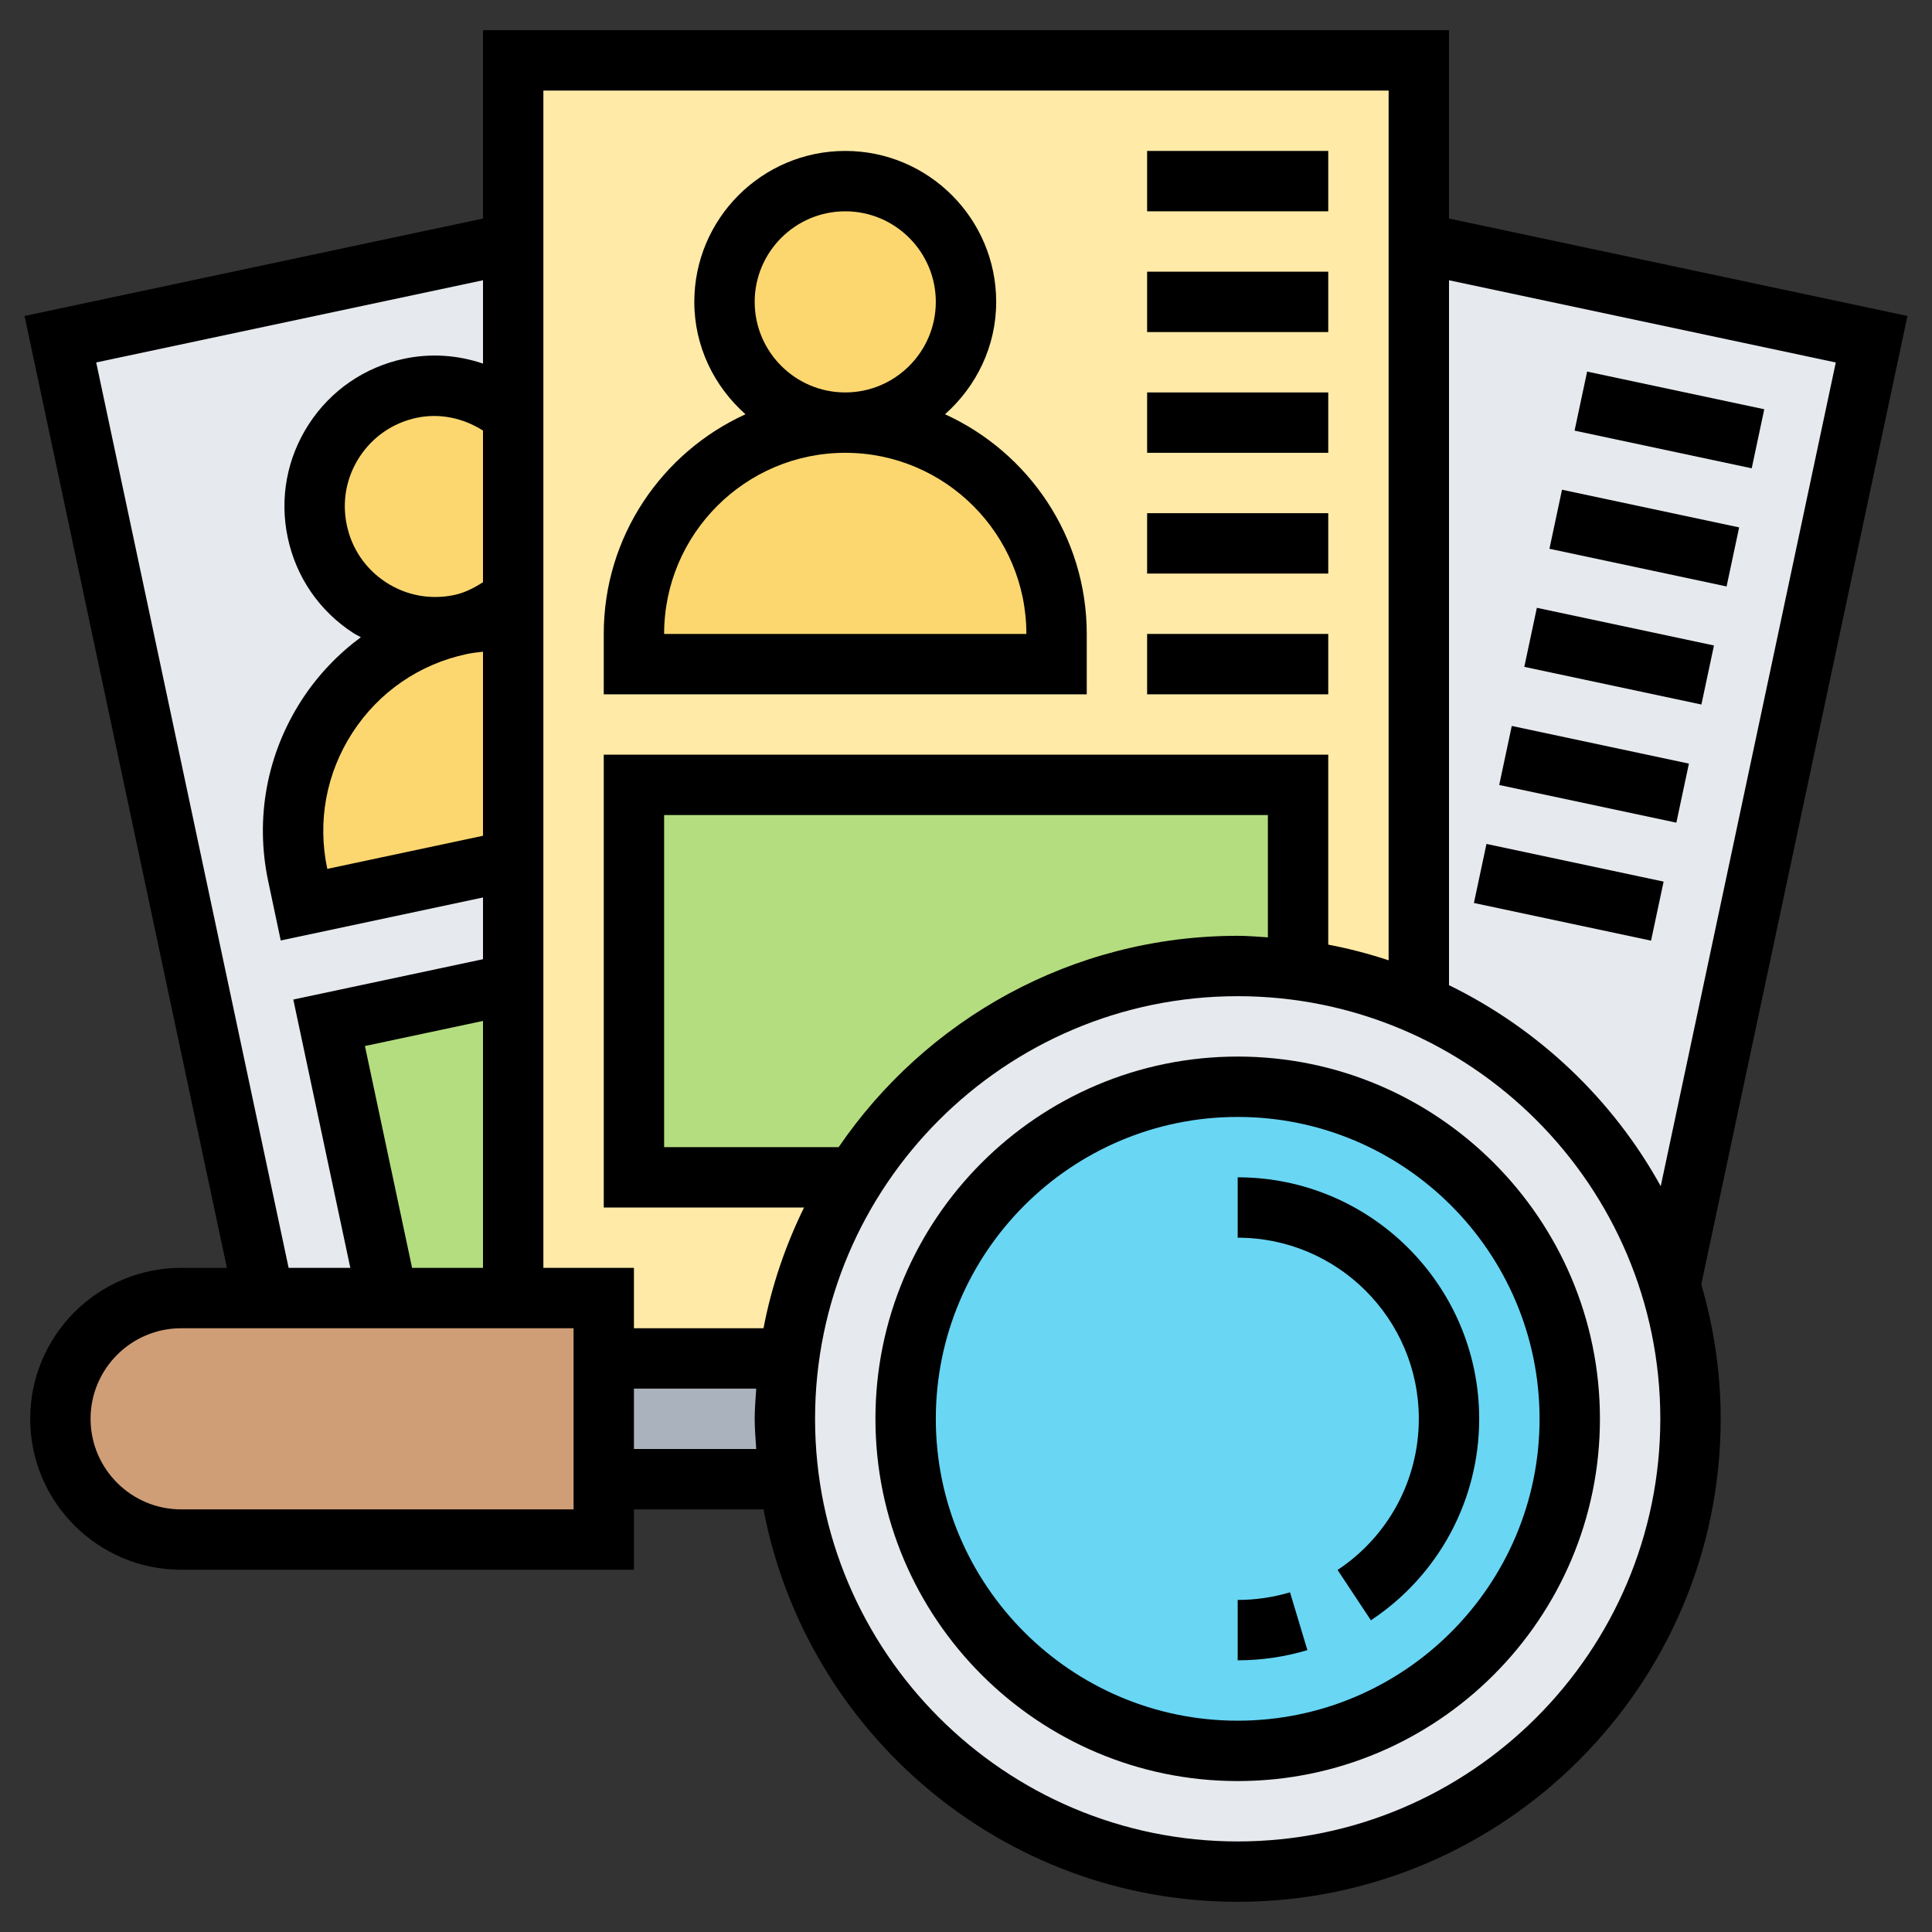 <svg id="Layer_35" enable-background="new 0 0 64 64" height="512" viewBox="0 0 64 64" width="512" xmlns="http://www.w3.org/2000/svg"><rect x="0" y="0" width="64" height="64" fill="#333333" stroke="none"/><path d="m2 11.24 6.75 31.76h8.25v-34.95z" fill="#e6e9ed"/><path d="m17 32.59v10.41h-4.16l-1.94-9.12z" fill="#b4dd7f"/><path d="m17 20.55v7.95l-6.93 1.47-.21-.98c-.8-3.78 1.61-7.5 5.39-8.3.59-.13 1.18-.17 1.75-.14z" fill="#fcd770"/><path d="m17 13.74v6.07c-.49.42-1.07.74-1.75.88-2.16.46-4.28-.92-4.74-3.08s.92-4.29 3.08-4.75c1.26-.26 2.5.11 3.41.88z" fill="#fcd770"/><path d="m62 11.24-6.5 30.56-.17.77c-1.29-4.18-4.36-7.59-8.33-9.32v-25.2z" fill="#e6e9ed"/><path d="m17 2v43l30 .25v-43.25z" fill="#ffeaa7"/><path d="m43 32.13v.01c-.65-.09-1.32-.14-2-.14-5.34 0-10.03 2.79-12.69 7h-7.31v-13h22z" fill="#b4dd7f"/><path d="m35 21v1h-14v-1c0-1.94.78-3.68 2.05-4.95s3.01-2.05 4.95-2.05c3.87 0 7 3.13 7 7z" fill="#fcd770"/><circle cx="28" cy="10" fill="#fcd770" r="4"/><path d="m20 49v2h-14c-2.21 0-4-1.79-4-4 0-1.1.45-2.1 1.17-2.83.73-.72 1.73-1.17 2.83-1.17h2.75 4.09 4.16 3v2z" fill="#cf9e76"/><path d="m20 45h6.14c-.09.65-.14 1.32-.14 2s.05 1.35.14 2h-6.14z" fill="#aab2bd"/><path d="m55.33 42.57c.44 1.4.67 2.89.67 4.43 0 8.28-6.72 15-15 15-7.6 0-13.89-5.66-14.86-13-.09-.65-.14-1.32-.14-2s.05-1.35.14-2c.28-2.19 1.05-4.22 2.17-6 2.66-4.21 7.35-7 12.69-7 .68 0 1.35.05 2 .14 1.41.18 2.75.56 4 1.11 3.97 1.73 7.04 5.14 8.33 9.32z" fill="#e6e9ed"/><circle cx="41" cy="47" fill="#69d6f4" r="11"/><path d="m41 35c-6.617 0-12 5.383-12 12s5.383 12 12 12 12-5.383 12-12-5.383-12-12-12zm0 22c-5.514 0-10-4.486-10-10s4.486-10 10-10 10 4.486 10 10-4.486 10-10 10z"/><path d="m41 53v2c.785 0 1.562-.114 2.309-.338l-.576-1.915c-.56.168-1.143.253-1.733.253z"/><path d="m41 39v2c3.309 0 6 2.691 6 6 0 2.019-1.006 3.89-2.691 5.007l1.104 1.667c2.246-1.488 3.587-3.983 3.587-6.674 0-4.411-3.589-8-8-8z"/><path d="m36 21c0-3.232-1.93-6.016-4.695-7.277 1.031-.917 1.695-2.238 1.695-3.723 0-2.757-2.243-5-5-5s-5 2.243-5 5c0 1.485.664 2.806 1.695 3.723-2.765 1.261-4.695 4.045-4.695 7.277v2h16zm-11-11c0-1.654 1.346-3 3-3s3 1.346 3 3-1.346 3-3 3-3-1.346-3-3zm-3 11c0-3.309 2.691-6 6-6s6 2.691 6 6z"/><path d="m38 5h6v2h-6z"/><path d="m38 9h6v2h-6z"/><path d="m38 13h6v2h-6z"/><path d="m38 17h6v2h-6z"/><path d="m38 21h6v2h-6z"/><path d="m54.3 10.902h2v6h-2z" transform="matrix(.208 -.978 .978 .208 30.203 65.103)"/><path d="m53.468 14.815h2v6h-2z" transform="matrix(.208 -.978 .978 .208 25.717 67.389)"/><path d="m52.636 18.728h2v5.999h-2z" transform="matrix(.208 -.978 .978 .208 21.23 69.673)"/><path d="m51.805 22.64h2v6h-2z" transform="matrix(.208 -.978 .978 .208 16.746 71.96)"/><path d="m50.973 26.553h2v6h-2z" transform="matrix(.208 -.978 .978 .208 12.254 74.241)"/><path d="m63.187 10.467-15.187-3.228v-6.239h-32v6.239l-15.187 3.228 6.703 31.533h-1.516c-2.757 0-5 2.243-5 5s2.243 5 5 5h15v-2h4.292c1.409 7.392 7.912 13 15.708 13 8.822 0 16-7.178 16-16 0-1.547-.232-3.038-.643-4.454zm-2.374 1.54-5.799 27.287c-1.591-2.881-4.049-5.209-7.014-6.659v-23.351zm-14.813-9.007v28.811c-.65-.215-1.317-.389-2-.519v-6.292h-24v15h6.635c-.613 1.253-1.074 2.591-1.343 4h-4.292v-2h-3v-39zm-18.218 35h-5.782v-11h20v4.051c-.332-.021-.662-.051-1-.051-5.487 0-10.335 2.778-13.218 7zm-14.131 4-1.562-7.349 3.911-.831v8.18zm-1.973-17.733c.873-1.344 2.217-2.268 3.785-2.601.174-.037.356-.057.537-.077v6.097l-5.158 1.097c-.334-1.568-.036-3.172.836-4.516zm1.111-4.975c-.672-.437-1.134-1.108-1.3-1.893-.167-.784-.019-1.585.418-2.257s1.108-1.134 1.892-1.301c.76-.161 1.539.002 2.201.422v5.023c-.302.196-.616.353-.953.424-.785.166-1.586.018-2.258-.418zm-9.602-7.285 12.813-2.723v2.761c-.835-.284-1.733-.349-2.617-.16-1.306.278-2.426 1.047-3.153 2.167s-.975 2.457-.697 3.762c.277 1.307 1.048 2.427 2.168 3.154.082.053.169.092.253.14-.758.562-1.423 1.254-1.952 2.069-1.164 1.792-1.561 3.93-1.116 6.02l.414 1.958 6.7-1.425v2.045l-6.284 1.336 1.889 8.889h-2.044zm15.813 37.993h-13c-1.654 0-3-1.346-3-3s1.346-3 3-3h13zm2-2v-2h4.051c-.021.332-.051.662-.051 1s.03.668.051 1zm20 13c-7.72 0-14-6.28-14-14s6.28-14 14-14 14 6.28 14 14-6.28 14-14 14z"/></svg>